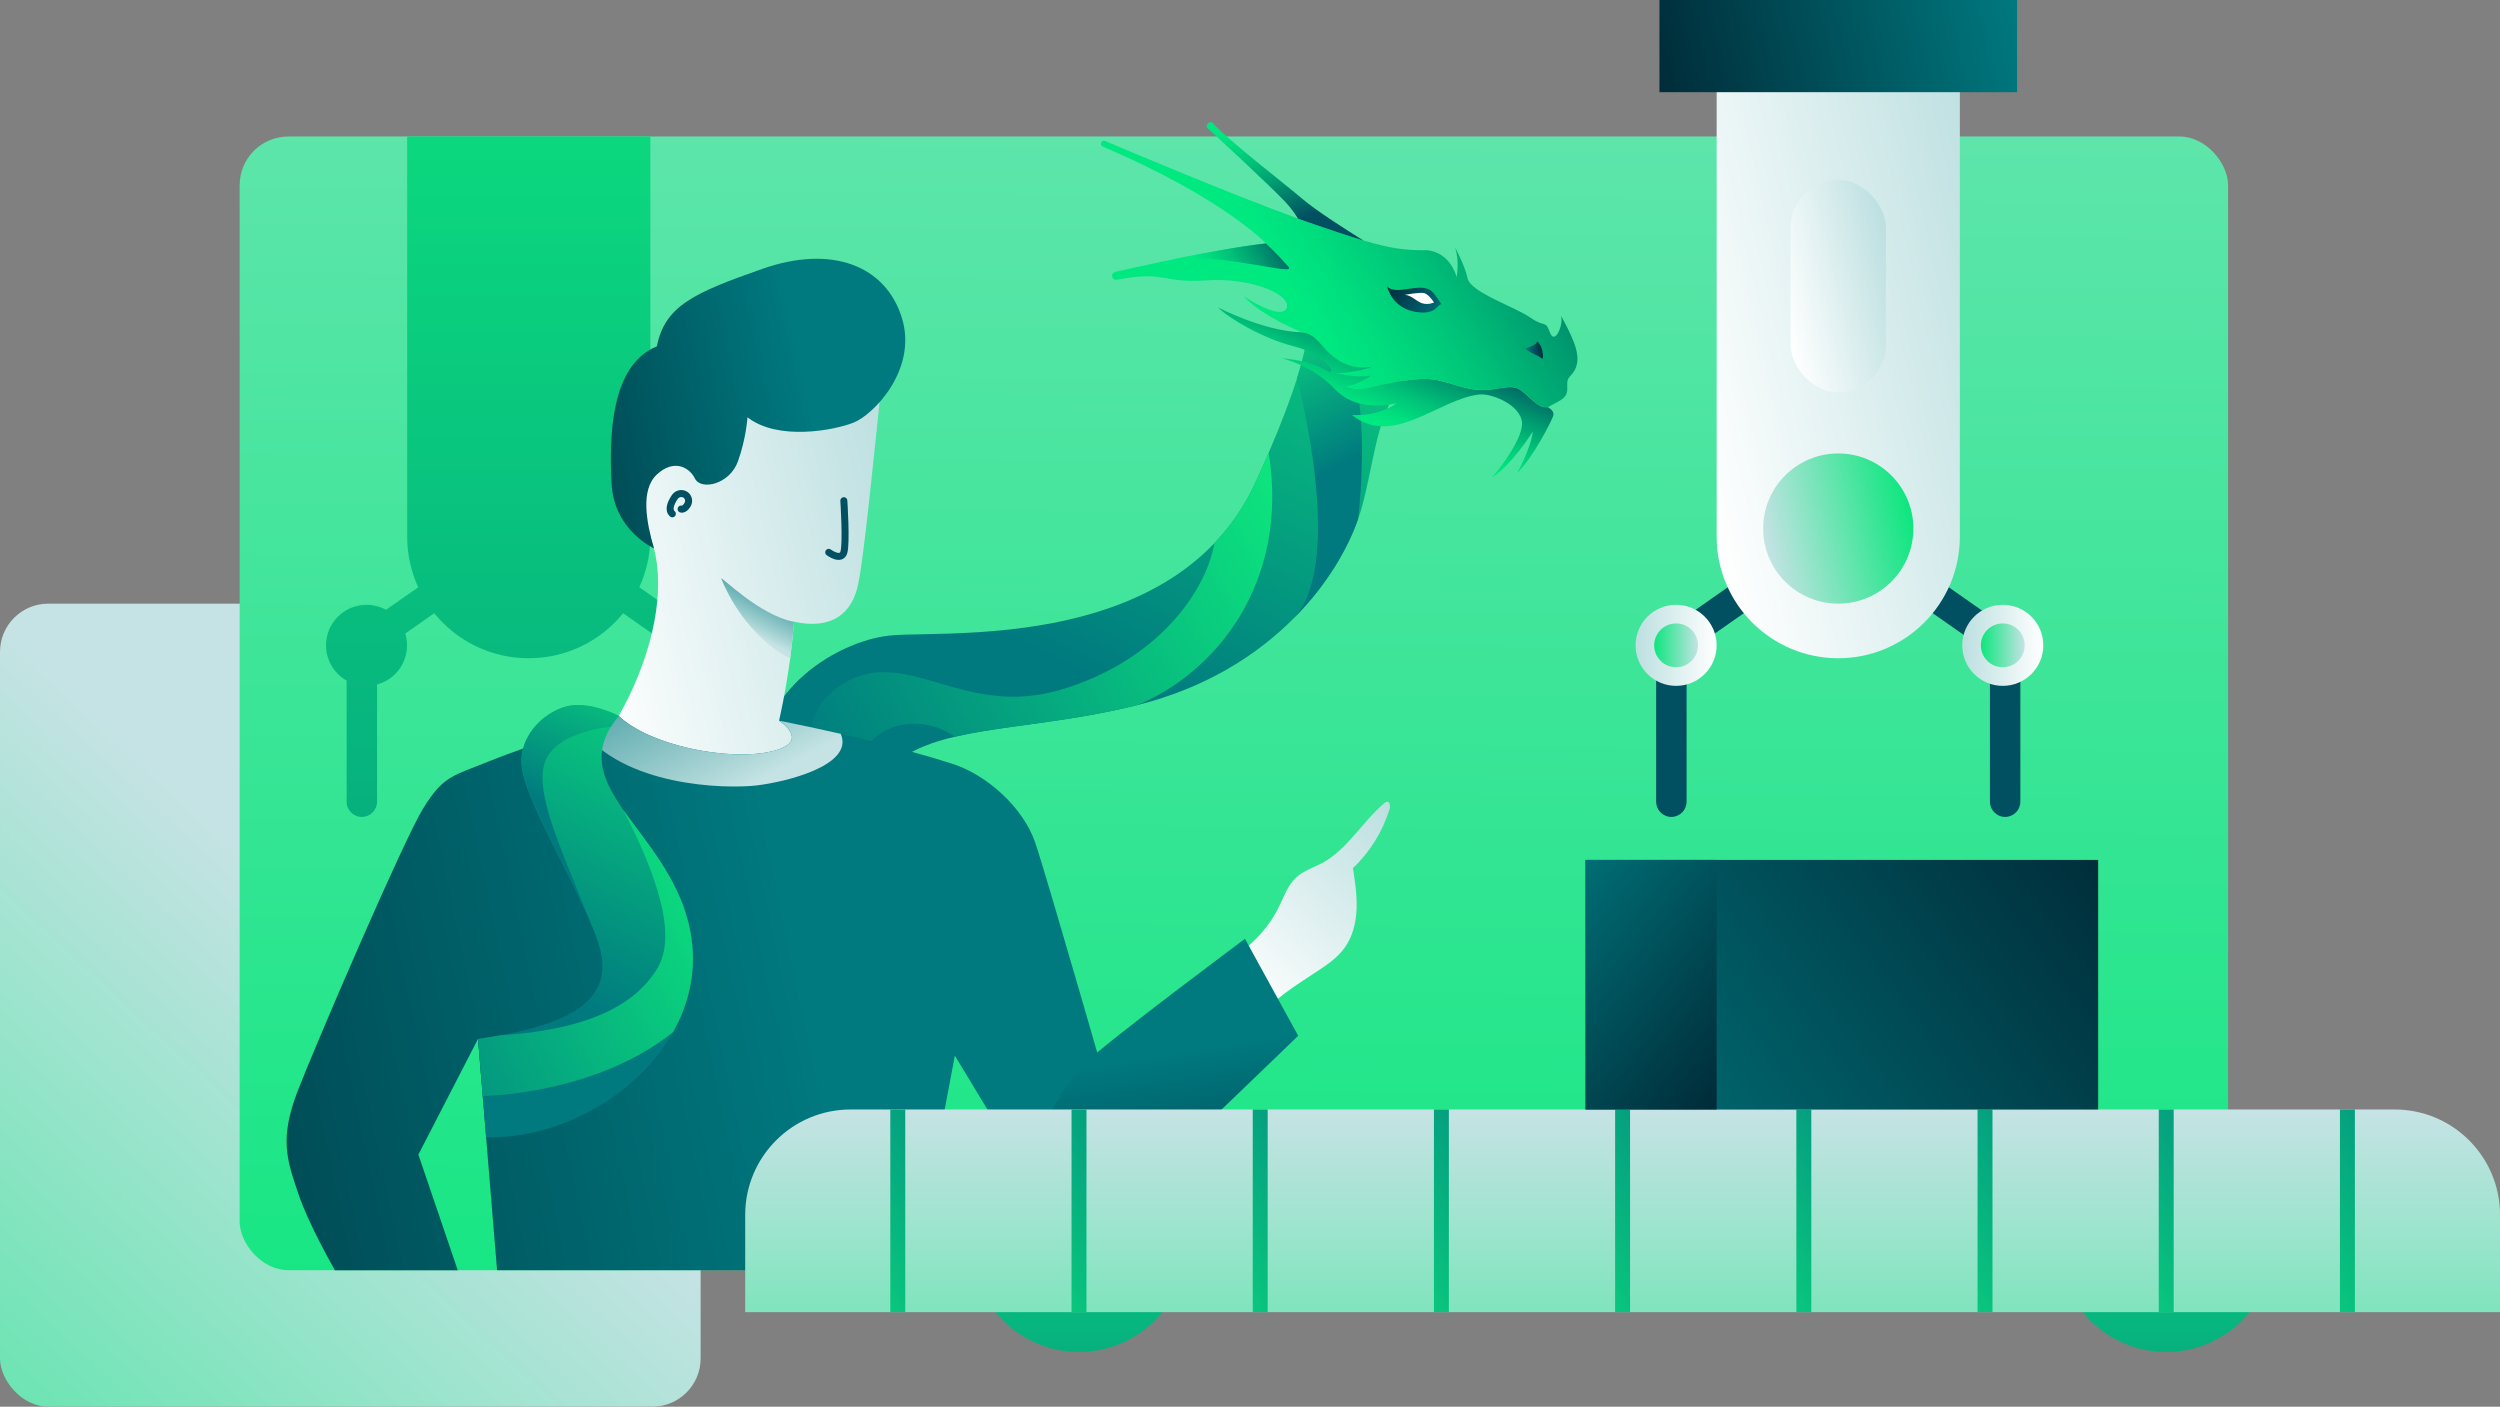 <svg xmlns="http://www.w3.org/2000/svg" xmlns:xlink="http://www.w3.org/1999/xlink" id="Capa_2" data-name="Capa 2" viewBox="0 0 713.04 401.22"><rect x="0" y="0" width="713.04" height="401.22" fill="#808080" stroke="none"/><defs><style>      .cls-1 {        fill: url(#linear-gradient-2);      }      .cls-2 {        fill: url(#New_swatch_7-14);      }      .cls-3 {        fill: #fff;      }      .cls-4 {        fill: url(#New_swatch_7-3);      }      .cls-5 {        fill: url(#New_swatch_6-4);      }      .cls-6 {        fill: none;        stroke: #015061;        stroke-linecap: round;        stroke-linejoin: round;        stroke-width: 2px;      }      .cls-7 {        fill: url(#New_swatch_7);      }      .cls-8 {        fill: url(#New_swatch_4-6);      }      .cls-9 {        fill: url(#New_swatch_7-2);      }      .cls-10 {        fill: url(#New_swatch_6-6);      }      .cls-11 {        fill: url(#New_swatch_7-18);      }      .cls-12 {        fill: url(#linear-gradient-6);      }      .cls-13 {        fill: url(#New_swatch_7-11);      }      .cls-14 {        fill: url(#New_swatch_7-13);      }      .cls-15 {        fill: url(#New_swatch_4-2);      }      .cls-16 {        fill: url(#New_swatch_6-5);      }      .cls-17 {        fill: url(#New_swatch_7-7);      }      .cls-18 {        fill: url(#New_swatch_5-2);      }      .cls-19 {        fill: url(#New_swatch_6-3);      }      .cls-20 {        fill: url(#New_swatch_7-5);      }      .cls-21 {        fill: url(#New_swatch_5-5);      }      .cls-22 {        fill: url(#New_swatch_5);      }      .cls-23 {        fill: url(#New_swatch_4-3);      }      .cls-24 {        fill: url(#linear-gradient-5);      }      .cls-25 {        fill: url(#New_swatch_7-9);      }      .cls-26 {        fill: url(#New_swatch_7-8);      }      .cls-27 {        fill: url(#New_swatch_5-4);      }      .cls-28 {        fill: url(#New_swatch_5-3);      }      .cls-29 {        fill: #015061;      }      .cls-30 {        fill: url(#New_swatch_4-4);      }      .cls-31 {        fill: url(#linear-gradient-7);      }      .cls-32 {        fill: url(#New_swatch_7-10);      }      .cls-33 {        fill: url(#New_swatch_7-15);      }      .cls-34 {        fill: url(#New_swatch_6);      }      .cls-35 {        fill: url(#New_swatch_4);      }      .cls-36 {        fill: url(#linear-gradient-3);      }      .cls-37 {        fill: url(#linear-gradient);      }      .cls-38 {        fill: url(#New_swatch_6-2);      }      .cls-39 {        fill: url(#New_swatch_7-6);      }      .cls-40 {        fill: url(#New_swatch_7-12);      }      .cls-41 {        fill: url(#New_swatch_4-5);      }      .cls-42 {        fill: url(#New_swatch_5-6);      }      .cls-43 {        fill: url(#linear-gradient-4);      }      .cls-44 {        fill: url(#New_swatch_7-16);      }      .cls-45 {        fill: url(#linear-gradient-8);      }      .cls-46 {        fill: url(#New_swatch_7-17);      }      .cls-47 {        fill: url(#New_swatch_7-4);      }    </style><linearGradient id="New_swatch_6" data-name="New swatch 6" x1="-118.1" y1="521.68" x2="107.88" y2="278.11" gradientUnits="userSpaceOnUse"><stop offset="0" stop-color="#0de67e"></stop><stop offset="1" stop-color="#c5e3e4"></stop></linearGradient><linearGradient id="New_swatch_7" data-name="New swatch 7" x1="307.74" y1="302.41" x2="307.74" y2="471.51" gradientUnits="userSpaceOnUse"><stop offset="0" stop-color="#0de67e"></stop><stop offset="1" stop-color="#00797f"></stop></linearGradient><linearGradient id="New_swatch_7-2" data-name="New swatch 7" x1="617.84" x2="617.84" xlink:href="#New_swatch_7"></linearGradient><linearGradient id="New_swatch_6-2" data-name="New swatch 6" x1="350.12" y1="417.05" x2="357.3" y2="-450.15" xlink:href="#New_swatch_6"></linearGradient><linearGradient id="New_swatch_7-3" data-name="New swatch 7" x1="-1705.13" y1="-79.74" x2="-1823.29" y2="49.11" gradientTransform="translate(2038.2 -357.95) rotate(-15.88)" xlink:href="#New_swatch_7"></linearGradient><linearGradient id="New_swatch_7-4" data-name="New swatch 7" x1="-1744.31" y1="-29.53" x2="-1734.34" y2="20.79" gradientTransform="translate(2038.2 -357.95) rotate(-15.88)" xlink:href="#New_swatch_7"></linearGradient><linearGradient id="linear-gradient" x1="-1510.65" y1="153.1" x2="-1498.14" y2="127.56" gradientTransform="translate(1889.78 -110.33) rotate(-2.87)" gradientUnits="userSpaceOnUse"><stop offset="0" stop-color="#00e880"></stop><stop offset=".12" stop-color="#00de7e"></stop><stop offset=".33" stop-color="#00c579"></stop><stop offset=".59" stop-color="#009d70"></stop><stop offset=".89" stop-color="#006565"></stop><stop offset="1" stop-color="#015061"></stop></linearGradient><linearGradient id="linear-gradient-2" x1="-1528.06" y1="117.18" x2="-1443" y2="72.45" xlink:href="#linear-gradient"></linearGradient><linearGradient id="linear-gradient-3" x1="-1535.85" y1="67.09" x2="-1525.96" y2="96.77" xlink:href="#linear-gradient"></linearGradient><linearGradient id="linear-gradient-4" x1="-1484.94" y1="127.11" x2="-1500.87" y2="115.68" gradientTransform="translate(1889.78 -110.33) rotate(-2.87)" gradientUnits="userSpaceOnUse"><stop offset="0" stop-color="#01797f"></stop><stop offset=".52" stop-color="#015061"></stop><stop offset=".84" stop-color="#003846"></stop><stop offset="1" stop-color="#002c39"></stop></linearGradient><linearGradient id="linear-gradient-5" x1="-1463.41" y1="137.26" x2="-1458.5" y2="137.26" xlink:href="#linear-gradient-4"></linearGradient><linearGradient id="linear-gradient-6" x1="-1553.78" y1="111.92" x2="-1529.11" y2="100.48" xlink:href="#linear-gradient"></linearGradient><linearGradient id="New_swatch_7-5" data-name="New swatch 7" x1="-1740.66" y1="31.66" x2="-1897.52" y2="67.35" gradientTransform="translate(2038.2 -357.95) rotate(-15.88)" xlink:href="#New_swatch_7"></linearGradient><linearGradient id="New_swatch_7-6" data-name="New swatch 7" x1="151.11" y1="-30.83" x2="151.11" y2="505.4" xlink:href="#New_swatch_7"></linearGradient><linearGradient id="New_swatch_5" data-name="New swatch 5" x1="803.16" y1="348.19" x2="734.18" y2="363.88" gradientTransform="translate(-460.3 386.96) rotate(-33.49)" gradientUnits="userSpaceOnUse"><stop offset="0" stop-color="#bcdfe0"></stop><stop offset="1" stop-color="#fff"></stop></linearGradient><linearGradient id="New_swatch_5-2" data-name="New swatch 5" x1="259.96" y1="145.16" x2="161.99" y2="167.46" gradientTransform="matrix(1,0,0,1,0,0)" xlink:href="#New_swatch_5"></linearGradient><linearGradient id="New_swatch_4" data-name="New swatch 4" x1="228.93" y1="281.06" x2="-35.53" y2="336.9" gradientUnits="userSpaceOnUse"><stop offset="0" stop-color="#00797f"></stop><stop offset="1" stop-color="#002c39"></stop></linearGradient><linearGradient id="New_swatch_4-2" data-name="New swatch 4" x1="330.23" y1="301.27" x2="341.79" y2="373.01" xlink:href="#New_swatch_4"></linearGradient><linearGradient id="New_swatch_4-3" data-name="New swatch 4" x1="229.74" y1="110.43" x2="126.42" y2="132.25" xlink:href="#New_swatch_4"></linearGradient><linearGradient id="linear-gradient-7" x1="211.38" y1="225.36" x2="176.2" y2="157.28" gradientUnits="userSpaceOnUse"><stop offset="0" stop-color="#c5e3e4"></stop><stop offset=".12" stop-color="#a9d4d5"></stop><stop offset=".55" stop-color="#4fa3a7"></stop><stop offset=".86" stop-color="#16848a"></stop><stop offset="1" stop-color="#00797f"></stop></linearGradient><linearGradient id="linear-gradient-8" x1="213.54" y1="180.21" x2="223.13" y2="161.66" xlink:href="#linear-gradient-7"></linearGradient><linearGradient id="New_swatch_6-3" data-name="New swatch 6" x1="462.79" y1="468.31" x2="462.79" y2="317.5" xlink:href="#New_swatch_6"></linearGradient><linearGradient id="New_swatch_7-7" data-name="New swatch 7" x1="218.52" y1="368.12" x2="298.08" y2="319.84" xlink:href="#New_swatch_7"></linearGradient><linearGradient id="New_swatch_7-8" data-name="New swatch 7" x1="270.2" y1="368.12" x2="349.77" y2="319.84" xlink:href="#New_swatch_7"></linearGradient><linearGradient id="New_swatch_7-9" data-name="New swatch 7" x1="321.88" y1="368.12" x2="401.45" y2="319.84" xlink:href="#New_swatch_7"></linearGradient><linearGradient id="New_swatch_7-10" data-name="New swatch 7" x1="373.57" y1="368.12" x2="453.13" y2="319.84" xlink:href="#New_swatch_7"></linearGradient><linearGradient id="New_swatch_7-11" data-name="New swatch 7" x1="425.25" y1="368.12" x2="504.81" y2="319.84" xlink:href="#New_swatch_7"></linearGradient><linearGradient id="New_swatch_7-12" data-name="New swatch 7" x1="476.93" y1="368.12" x2="556.49" y2="319.84" xlink:href="#New_swatch_7"></linearGradient><linearGradient id="New_swatch_7-13" data-name="New swatch 7" x1="528.61" y1="368.12" x2="608.18" y2="319.84" xlink:href="#New_swatch_7"></linearGradient><linearGradient id="New_swatch_7-14" data-name="New swatch 7" x1="580.3" y1="368.12" x2="659.86" y2="319.84" xlink:href="#New_swatch_7"></linearGradient><linearGradient id="New_swatch_7-15" data-name="New swatch 7" x1="631.98" y1="368.12" x2="711.54" y2="319.84" xlink:href="#New_swatch_7"></linearGradient><linearGradient id="New_swatch_5-3" data-name="New swatch 5" x1="576.83" y1="78.42" x2="476.91" y2="101.16" gradientTransform="matrix(1,0,0,1,0,0)" xlink:href="#New_swatch_5"></linearGradient><linearGradient id="New_swatch_4-4" data-name="New swatch 4" x1="575.64" y1="1.47" x2="472.97" y2="24.83" xlink:href="#New_swatch_4"></linearGradient><linearGradient id="New_swatch_6-4" data-name="New swatch 6" x1="545.19" y1="146" x2="503.41" y2="155.51" xlink:href="#New_swatch_6"></linearGradient><linearGradient id="New_swatch_5-4" data-name="New swatch 5" x1="559.66" y1="184.06" x2="582.79" y2="184.06" gradientTransform="matrix(1,0,0,1,0,0)" xlink:href="#New_swatch_5"></linearGradient><linearGradient id="New_swatch_6-5" data-name="New swatch 6" x1="564.97" y1="184.06" x2="577.48" y2="184.06" xlink:href="#New_swatch_6"></linearGradient><linearGradient id="New_swatch_5-5" data-name="New swatch 5" x1="466.49" y1="184.06" x2="489.61" y2="184.06" gradientTransform="matrix(1,0,0,1,0,0)" xlink:href="#New_swatch_5"></linearGradient><linearGradient id="New_swatch_6-6" data-name="New swatch 6" x1="471.8" y1="184.06" x2="484.3" y2="184.06" xlink:href="#New_swatch_6"></linearGradient><linearGradient id="New_swatch_4-5" data-name="New swatch 4" x1="440.45" y1="344.23" x2="593.45" y2="229.98" xlink:href="#New_swatch_4"></linearGradient><linearGradient id="New_swatch_4-6" data-name="New swatch 4" x1="432.13" y1="250.37" x2="498.77" y2="302.73" xlink:href="#New_swatch_4"></linearGradient><linearGradient id="New_swatch_7-16" data-name="New swatch 7" x1="205.58" y1="183.9" x2="155.74" y2="283.28" xlink:href="#New_swatch_7"></linearGradient><linearGradient id="New_swatch_7-17" data-name="New swatch 7" x1="211.25" y1="249.6" x2="94.74" y2="310.8" xlink:href="#New_swatch_7"></linearGradient><linearGradient id="New_swatch_7-18" data-name="New swatch 7" x1="181.12" y1="181.26" x2="161.62" y2="231.81" xlink:href="#New_swatch_7"></linearGradient><linearGradient id="New_swatch_5-6" data-name="New swatch 5" x1="541.18" y1="77.78" x2="507.42" y2="85.46" gradientTransform="matrix(1,0,0,1,0,0)" xlink:href="#New_swatch_5"></linearGradient></defs><g id="Layer_2" data-name="Layer 2"><g><rect class="cls-34" y="172.17" width="199.83" height="229.04" rx="13.77" ry="13.77"></rect><circle class="cls-7" cx="307.74" cy="355.01" r="30.6"></circle><circle class="cls-9" cx="617.84" cy="355.01" r="30.6"></circle><rect class="cls-38" x="68.35" y="38.93" width="567.14" height="323.35" rx="13.91" ry="13.91"></rect><g><path class="cls-4" d="m407.6,102.49c-14.96,10.38-14.23,22.9-18.91,41.2-.36,1.41-.81,2.89-1.35,4.41-3.04,8.56-8.93,18.72-18.15,28.04,0,0,0,.01,0,.01-10.44,10.56-25.14,20.05-44.77,24.94-5.25,1.31-10.35,2.33-15.26,3.18-14.12,2.45-26.69,3.46-36.84,5.86-3.15.74-6.07,1.61-8.74,2.7-8.53,3.48-14.44,9.15-16.9,19.76h0c-3.45-.89-8.06-2.04-13.38-3.27-4.88-1.11-10.35-2.3-16.1-3.43-4.87-27.77,21.43-43.03,36.53-44.62,4.56-.48,13.85-.21,25.22-.95,11.39-.73,24.86-2.48,37.74-7.01,10.84-3.81,21.28-9.59,29.68-18.4,4.64-4.85,8.66-10.62,11.8-17.5,1.34-2.92,2.57-5.68,3.68-8.28h0s0-.01,0-.01c3.71-8.62,6.29-15.54,8.06-21.11,0,0,0,0,0-.03,0,0,0-.03,0-.04,2.35-7.4,3.23-12.39,3.42-15.74.29-5.37-1.25-6.56-1.63-6.77l35.89,17.06Z"></path><path class="cls-47" d="m387.34,148.07v.03c-3.03,8.56-8.92,18.72-18.14,28.04,14.67-16.25.72-68.13.72-68.13,0,0,0,0,0-.03,0,0,0-.03,0-.04,2.35-7.4,3.23-12.39,3.42-15.74,21.03,1.09,13.99,55.88,13.99,55.88Z"></path><g><path class="cls-37" d="m443.05,118.48c-.4,1.42-5.84,12.16-10.39,16.5,0,0,3.78-6.54,4.54-11.91,0,0-6.14,9.74-11.67,13.11.23-.26,7.61-8.78,8.52-14.45.93-5.75-8.33-9.62-12.15-9.21-11.44,1.23-24.66,15.26-36.26,5.84,0,0,7.05.68,12.64-3.34,0,0-6.66,1.88-12.78-.72-1.7-.73-3.35-1.79-4.82-3.35-6.4-6.81-14.51-8.6-15.25-8.76.67.03,7.86.49,12.36,3.2,4.73,2.85.44-4.32-8.65-6.58-9.09-2.25-18.92-8.21-21.78-11.15,0,0,12.96,6.83,23.91,7.12,0,0,2.34-.38,5.54,3.46,3.2,3.85,7.63,7.64,14.73,6.28,0,0-2.85,1.53-10.47,1.91,0,0,5.32,1.51,10.06.66,0,0-3.72,2.73-7.79,3.09,0,0,2.7,1.48,6.81.5,4.11-.98,14.09-3.48,19.62-2.29,5.53,1.18,8.08,2.75,12.79,2.83s8.24-1.8,10.94-.09c2.71,1.72,4.97,5.38,7.92,5,0,0,2.01.93,1.61,2.35Z"></path><path class="cls-1" d="m447.82,107.3c-2.13,2.16,1.09,4.9-3.28,7.17l-3.09,1.66c-2.95.38-5.22-3.28-7.92-5-2.71-1.72-6.24.16-10.94.09s-7.25-1.64-12.79-2.83c-5.53-1.19-15.51,1.32-19.62,2.29-4.12.98-6.81-.5-6.81-.5,4.07-.36,7.79-3.09,7.79-3.09-4.74.85-10.06-.66-10.06-.66,7.61-.38,10.47-1.91,10.47-1.91-7.1,1.36-11.53-2.43-14.73-6.28-3.2-3.85-5.54-3.46-5.54-3.46,0,0-11.35-4.57-16.59-10.29,0,0,10.64,7.13,12.23,3.4,1.59-3.72-9.89-8.85-23.02-7.91-3.02.22-5.26.15-7.11-.02-5.76-.54-7.85-2.19-18.25-.16-.99.19-1.73-.9-1.19-1.75.16-.25.42-.43.71-.5,1.79-.41,8.63-1.96,16.75-3.62,8.87-1.81,19.26-3.75,26.24-4.5,0,0-12.15-12.94-46.55-27.63-.7-.3-.7-1.29,0-1.59.09-.04.19-.06.29-.06.13,0,.25.01.37.06,3.62,1.54,36.23,15.33,55.04,22.13,1.21.44,2.36.85,3.45,1.22,6.41,2.22,11.26,3.84,15.21,5.02,7.73,2.3,12.06,2.87,18,2.78,0,0,6.25,0,8.59,7.64,0,0,.88-4.71-.51-8.47.16.29,2.79,5.02,3.62,8.87.85,3.97,13.5,8.11,17.86,11.16,4.36,3.05,4.24.53,5.64,4.3,1.4,3.77,3.99-2.44,3.12-4.83,0,0,3.17,5.54,4.19,9.04,1.02,3.5.59,6.04-1.55,8.21Z"></path><path class="cls-36" d="m388.87,68.59c-3.96-1.18-8.8-2.8-15.21-5.02-1.08-.37-2.24-.78-3.45-1.22-.89-1.46-2.05-3.08-3.55-4.69-4.05-4.35-18.91-18.04-22.22-21.09-.36-.33-.37-.89-.03-1.24l.26-.25c.36-.36.93-.34,1.27.04,4.27,4.84,20.45,17.26,25.54,21.62,3.95,3.39,12.93,9.08,17.39,11.85Z"></path><path class="cls-43" d="m395.63,81.62s1.15,5.94,7.63,7.23,6.49-2.06,7.87-2.07c0,0-2.19-3.64-3.46-4.21-1.27-.57-2.88-.7-6.24-.14-3.36.56-5.09.24-5.81-.81Z"></path><path class="cls-3" d="m400.65,84.1s4.33-.83,5.6-.49c1.27.34,2.76,2.66,2.76,2.66,0,0-1.72.8-3.47.2-1.76-.6-2.83-2.24-4.89-2.37Z"></path><path class="cls-24" d="m435.05,99.41s3.05-.93,3.18-1.71,1.59.78,1.79,3.18c.21,2.4-.12,1.12-1.96.36-1.84-.77-3.01-1.83-3.01-1.83Z"></path><path class="cls-12" d="m335.83,73.84c-.35.03-.69.07-1.02.09,8.87-1.81,19.26-3.75,26.24-4.5,0,0,3.17,2.89,6.44,6.65,2.45,2.82-17.83-3.68-31.67-2.24Z"></path></g><path class="cls-20" d="m361.85,129.13c6.01,37.45-15.5,62.9-37.43,71.96-5.25,1.31-10.35,2.33-15.26,3.18-14.12,2.45-26.69,3.46-36.84,5.86-13.6-9.66-34.82.04-25.64,22.46-3.45-.9-8.06-2.04-13.38-3.28-5.02-15.62-3.86-27.98,7.75-34.66,17.82-10.26,33.7,10.21,61.25,2.14,27.55-8.08,41.66-27.88,44.07-41.88,4.64-4.85,8.66-10.62,11.8-17.5,1.34-2.92,2.57-5.68,3.68-8.28h0Z"></path></g><path class="cls-39" d="m205.87,192.24c-.95.95-2.02,1.68-3.15,2.22v34.2c0,2.4-1.95,4.34-4.34,4.34s-4.34-1.95-4.34-4.34v-33.64c-1.65-.55-3.2-1.47-4.51-2.78-3.02-3.02-4.01-7.3-2.99-11.16l-8.82-6.18c-3.18,3.92-7.19,7.13-11.77,9.36-4.58,2.23-9.72,3.48-15.16,3.48-10.88,0-20.58-5.01-26.94-12.84l-8.26,5.79c1.2,3.95.24,8.42-2.88,11.55-1.49,1.49-3.28,2.48-5.17,2.98v33.44c0,2.4-1.95,4.34-4.34,4.34s-4.34-1.95-4.34-4.34v-34.55c-.89-.5-1.73-1.12-2.49-1.88-4.52-4.52-4.52-11.83,0-16.35,3.72-3.72,9.34-4.36,13.73-1.96l9.18-6.42c-2.02-4.4-3.15-9.29-3.15-14.44V38.93h69.36v114.13c0,5.15-1.13,10.04-3.15,14.44l9.48,6.64c4.44-2.65,10.27-2.09,14.09,1.74,4.51,4.52,4.51,11.83,0,16.35Z"></path><g><path class="cls-22" d="m351.92,272.83c5.51-3.43,10.03-8.43,12.88-14.25,1.45-2.96,2.57-6.24,5.03-8.44,2.07-1.84,4.82-2.67,7.26-3.98,7.29-3.91,11.45-11.81,17.79-17.12.2-.17.42-.34.68-.37.88-.1,1.02,1.25.76,2.1-1.96,6.32-5.48,12.15-10.44,16.82.6,3.89,1.21,7.81,1.04,11.74s-1.16,7.92-3.49,11.1c-2.04,2.78-4.96,4.77-7.84,6.66-6.13,4.02-12.5,7.97-17.1,13.68l-6.57-17.93Z"></path><path class="cls-18" d="m250.79,114.79c-.03.93-.1,1.82-.2,2.69-1.36,12.58-4.08,40.47-5.78,48.96-1.7,8.5-7.48,13.26-18.36,10.88-.25,3.6-.63,7.14-1.08,10.43-1.34,10.07-3.17,17.8-3.17,17.8,0,0,.02,0,.04.03l1.71.83,8.39,5.38-5.95,10.06-.62,1.05-45.39,5.78-7.32-12.58.28-.97,3.13-10.93c8.15-14.35,13.8-33.07,10.04-47.78-.02-.09-.04-.17-.06-.25-.04-.16-.09-.32-.14-.48-.03-.08-.04-.15-.06-.22-.08-.3-.17-.61-.27-.91-4.75-14.95-9.51-40.46,6.8-54.74,16.32-14.28,35.7-19.04,45.57-17.34,9.18,1.58,13.06,19.69,12.43,32.33Z"></path><path class="cls-35" d="m317.91,317.41l-2.73,17.34-9.18,7.82-9.18-1.02-24.48-40.46-11.56,61.2h-119.01l-5.44-65.96-17,32.98,11.23,32.98h-35.03s-7.48-12.92-10.54-22.1c-3.06-9.18-5.44-15.3,0-29.25,5.44-13.94,29.93-70.95,35.7-80.36,5.78-9.4,8.5-9.25,18.7-13.41,5.94-2.42,17.54-6.43,26.19-9.36,6.19-2.1,10.87-3.64,10.87-3.64,8.85,8.51,31.28,12.92,43.35,10.2,12.08-2.72,2.38-8.84,2.38-8.84,6.44,1.29,12.3,2.55,17.61,3.77,14.31,3.28,24.67,6.25,31.86,8.55,9.86,3.15,20.23,12.5,23.63,22.53,3.41,10.03,22.62,77.01,22.62,77.01Z"></path><path class="cls-15" d="m355.09,267.76s-38.99,29.01-46.02,35.81c-7.03,6.8-19.04,29.01-12.24,37.97s18.13,5.78,24.93,0,48.51-46.13,48.51-46.13l-15.19-27.65Z"></path><path class="cls-23" d="m186.52,156.4c-2.12-7.33-3.93-16.65.83-21.07s9.18-2.21,10.88,1.19,9.86,1.7,12.24-4.93,2.72-12.58,2.72-12.58c8.67,6.8,24.65,3.74,30.26,1.53s18.36-15.13,13.77-29.92c-4.59-14.79-19.89-20.91-39.78-13.94-19.89,6.97-27.78,10.66-30.09,22.1-13.26,5.44-13.6,25.67-12.92,39.1.68,13.43,12.09,18.52,12.09,18.52Z"></path><path class="cls-31" d="m215.9,224.01c-9.22,1.06-38.09.33-50.31-16.2,6.19-2.1,10.87-3.64,10.87-3.64,8.85,8.51,31.28,12.92,43.35,10.2,12.08-2.72,2.38-8.84,2.38-8.84,6.44,1.29,12.3,2.55,17.61,3.77,3.95,9.18-16.41,13.84-23.9,14.7Z"></path><path class="cls-6" d="m240.68,142.81s.79,12.13,0,14.73-4.31,0-4.31,0"></path><path class="cls-6" d="m194.26,145.19c.91.34,2.22-1.36,2.15-2.38-.14-2.24-2.83-2.72-3.97-1.02s-1.93,3.63-.68,4.76"></path><path class="cls-45" d="m226.45,177.32c-.25,3.6-.63,7.14-1.08,10.43-8.47-4.13-15.84-13.29-19.66-22.72-.34-1.02,10.89,10.54,20.74,12.3Z"></path></g><g><path class="cls-19" d="m242.61,316.44h440.37c16.59,0,30.07,13.47,30.07,30.07v27.74H212.54v-27.74c0-16.59,13.47-30.07,30.07-30.07Z"></path><g><rect class="cls-17" x="253.93" y="316.44" width="4.26" height="57.8"></rect><rect class="cls-26" x="305.62" y="316.44" width="4.26" height="57.8"></rect><rect class="cls-25" x="357.3" y="316.44" width="4.26" height="57.8"></rect><rect class="cls-32" x="408.98" y="316.44" width="4.26" height="57.8"></rect><rect class="cls-13" x="460.66" y="316.44" width="4.26" height="57.8"></rect><rect class="cls-40" x="512.35" y="316.44" width="4.26" height="57.8"></rect><rect class="cls-14" x="564.03" y="316.44" width="4.26" height="57.8"></rect><rect class="cls-2" x="615.71" y="316.44" width="4.26" height="57.8"></rect><rect class="cls-33" x="667.39" y="316.44" width="4.26" height="57.8"></rect></g></g><path class="cls-29" d="m574.4,180.5l-47.6-33.31s-.06-.03-.09-.05c-.14-.09-.28-.17-.43-.24-.11-.06-.22-.12-.34-.17-.14-.06-.28-.09-.42-.13-.13-.04-.26-.08-.39-.11-.14-.03-.28-.03-.42-.05-.14-.01-.27-.03-.4-.03-.15,0-.3.02-.45.04-.13.01-.25.02-.38.04-.14.03-.28.08-.43.12-.13.04-.26.07-.38.12-.12.05-.24.12-.36.18-.14.07-.28.14-.41.23-.03.02-.06.03-.09.05l-47.6,33.31c-1.16.81-1.85,2.14-1.85,3.56v44.6c0,2.4,1.94,4.34,4.34,4.34s4.34-1.94,4.34-4.34v-42.34l43.26-30.27,43.26,30.27v42.34c0,2.4,1.94,4.34,4.34,4.34s4.34-1.94,4.34-4.34v-44.6c0-1.42-.69-2.75-1.85-3.56Z"></path><path class="cls-28" d="m489.62,0h69.36v153.06c0,19.14-15.54,34.68-34.68,34.68h0c-19.14,0-34.68-15.54-34.68-34.68V0h0Z"></path><rect class="cls-30" x="473.3" width="102" height="26.29"></rect><circle class="cls-5" cx="524.3" cy="150.75" r="21.42"></circle><g><circle class="cls-27" cx="571.22" cy="184.06" r="11.56"></circle><circle class="cls-16" cx="571.22" cy="184.06" r="6.25"></circle></g><g><circle class="cls-21" cx="478.05" cy="184.06" r="11.56"></circle><circle class="cls-10" cx="478.05" cy="184.06" r="6.25"></circle></g><rect class="cls-41" x="452.22" y="245.26" width="146.21" height="71.18"></rect><rect class="cls-8" x="452.22" y="245.26" width="37.4" height="71.18"></rect><path class="cls-44" d="m192.01,294.33c-10.25,18.3-32.81,30.55-53.35,30.07l-.97-11.81-1.34-16.27c2.22-.31,4.32-.65,6.31-1.02h0c25.73-4.67,32.43-13.46,27.8-26.92-.39-1.14-.84-2.33-1.33-3.55-.11-.29-.23-.57-.35-.86-5.87-14.26-17.3-33.17-19.63-43.42-2.27-9.98,5.67-17.22,12.23-19.04,6.58-1.82,15.08,2.66,15.08,2.66-.88,1.06-1.62,2.09-2.25,3.11-5.24,8.53-1.95,15.81,3.64,23.83,6.21,8.92,15.26,18.75,18.56,32.29,2.75,11.25.7,21.84-4.41,30.93Z"></path><path class="cls-46" d="m192.01,294.33l-.02.02c-22.44,18-54.31,18.25-54.31,18.25l-1.34-16.27,6.31-1.02h0c23.94-1.54,38.45-8.11,45.02-19.45,6.58-11.33-3.99-33.2-9.83-44.75,6.21,8.92,15.26,18.75,18.56,32.29,2.75,11.25.7,21.84-4.41,30.93Z"></path><path class="cls-11" d="m155.5,217.16c-3.14,8.51,3.91,23.65,13.29,46.82-5.87-14.26-17.3-33.17-19.63-43.42-2.27-9.98,5.67-17.22,12.23-19.04,6.58-1.82,15.08,2.66,15.08,2.66-.88,1.06-1.62,2.09-2.25,3.11-.49.04-15.6,1.4-18.72,9.87Z"></path><rect class="cls-42" x="510.7" y="51.32" width="27.2" height="60.6" rx="13.6" ry="13.6"></rect></g></g></svg>